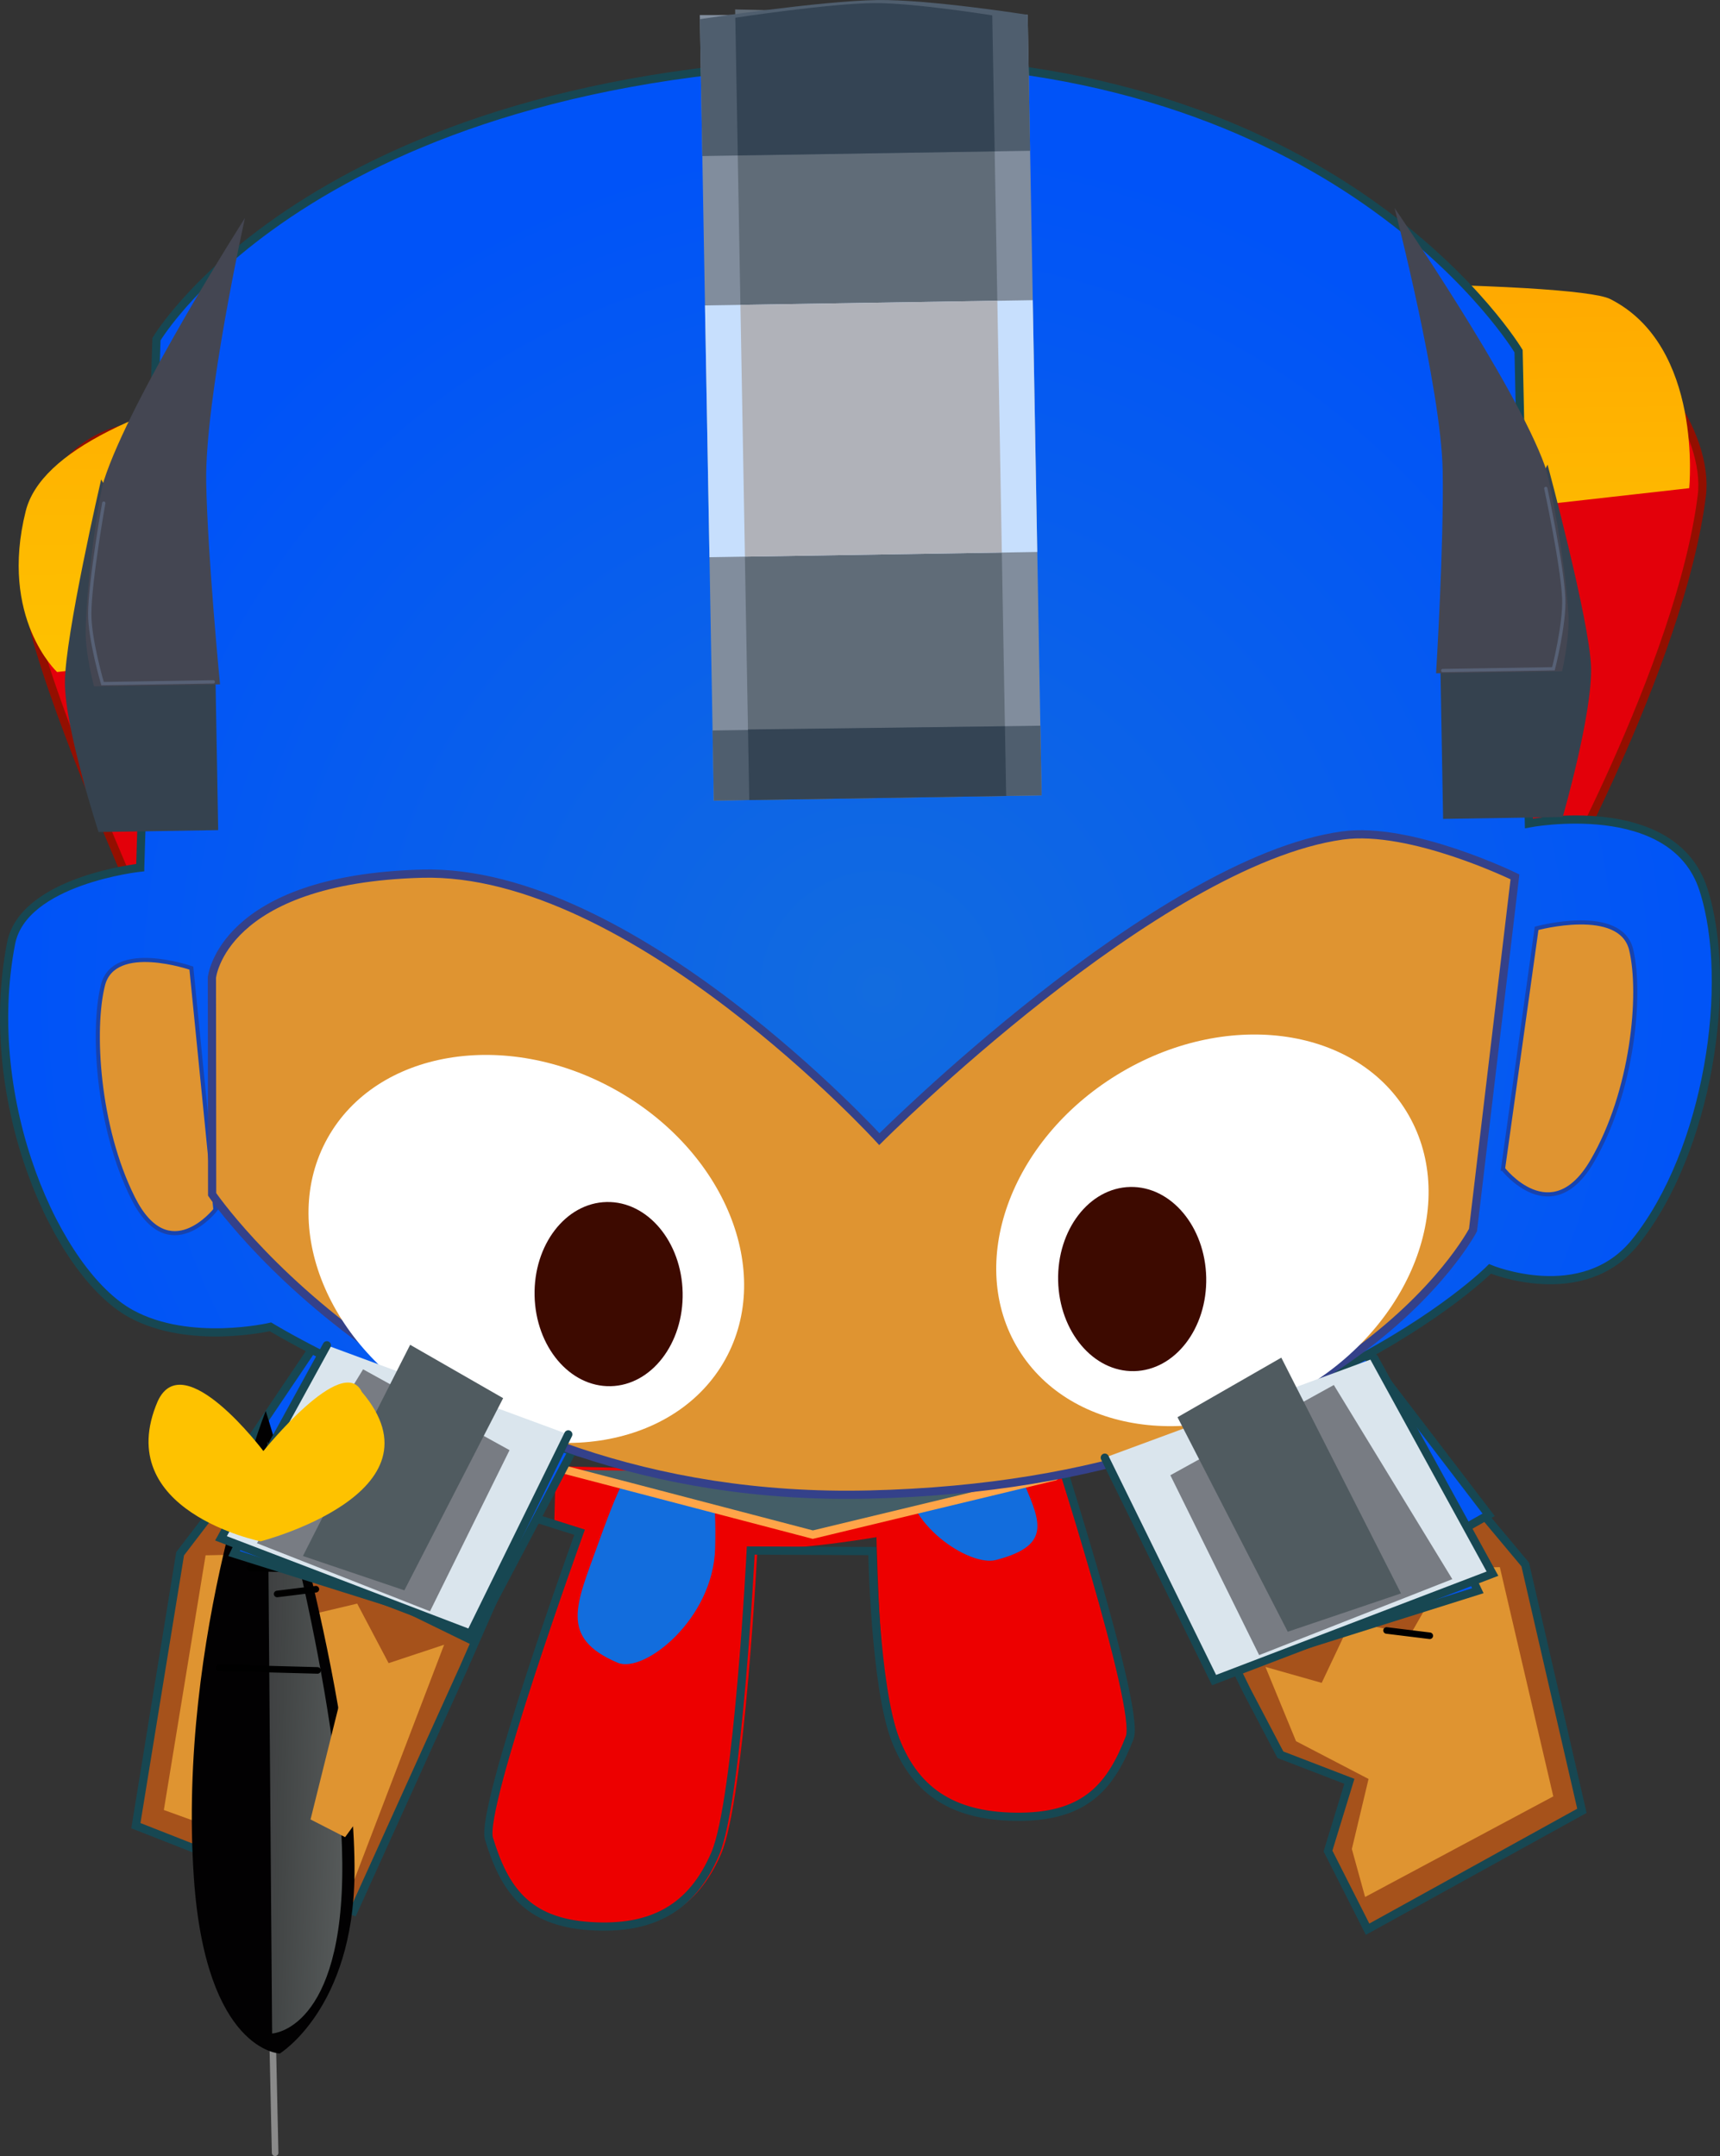 <svg version="1.1" xmlns="http://www.w3.org/2000/svg" xmlns:xlink="http://www.w3.org/1999/xlink" width="104.806" height="131.39" viewBox="0,0,104.806,131.39"><rect x="0" y="0" width="104.806" height="131.39" fill="#333333" stroke="none"/><defs><linearGradient x1="239.502" y1="130.095" x2="239.753" y2="153.006" gradientUnits="userSpaceOnUse" id="color-1"><stop offset="0" stop-color="#ffa900"/><stop offset="1" stop-color="#fec200"/></linearGradient><radialGradient cx="241.165" cy="172.882" r="52.114" gradientUnits="userSpaceOnUse" id="color-2"><stop offset="0" stop-color="#126cdf"/><stop offset="1" stop-color="#0053f8"/></radialGradient><linearGradient x1="208.99" y1="218.612" x2="191.287" y2="218.139" gradientUnits="userSpaceOnUse" id="color-3"><stop offset="0" stop-color="#575b5b"/><stop offset="1" stop-color="#575b5b" stop-opacity="0"/></linearGradient></defs><g transform="translate(-187.597,-112.558)"><g data-paper-data="{&quot;isPaintingLayer&quot;:true}" fill-rule="nonzero" stroke-linejoin="miter" stroke-miterlimit="10" stroke-dasharray="" stroke-dashoffset="0" style="mix-blend-mode: normal"><path d="M195.147,165.59c0,0 -5.492,-12.639 -5.784,-16.425c-0.369,-4.798 1.423,-10.216 7.146,-10.7c5.288,-0.448 81.632,-5.73 86.564,-5.55c4.932,0.179 8.682,6.152 8.223,9.834c-1.293,10.375 -9.583,25.158 -9.583,25.158" fill="#e3000a" stroke="#930f00" stroke-width="0.5" stroke-linecap="round"/><path d="M189.164,143.706c3.676,-14.699 92.271,-15.078 96.546,-12.926c5.69,2.864 4.816,11.527 4.816,11.527l-99.451,11.202c0,0 -3.542,-3.282 -1.911,-9.803z" fill="url(#color-1)" stroke="#930f00" stroke-width="0" stroke-linecap="round"/><path d="M221.464,201.903l19.89,0.532l-0.1,3.753c0,0 -4.623,0.815 -7.343,0.742c-3.639,-0.097 -12.547,-1.275 -12.547,-1.275z" fill="#ed0000" stroke="none" stroke-width="0" stroke-linecap="butt"/><path d="M251.741,200.075c0,0 5.378,16.602 4.693,18.371c-1.122,2.897 -2.625,4.779 -6.61,4.824c-3.985,0.044 -6.382,-1.428 -7.653,-4.665c-1.271,-3.237 -1.247,-18.009 -1.247,-18.009" data-paper-data="{&quot;index&quot;:null}" fill="#ed0000" stroke="#174752" stroke-width="0" stroke-linecap="round"/><path d="M245.959,198.26c1.701,0.045 2.168,0.174 3.847,4.237c1.098,2.657 2.072,4.19 -1.526,5.127c-1.595,0.416 -5.596,-2.173 -5.512,-5.315c0.122,-4.55 1.489,-4.094 3.19,-4.049z" data-paper-data="{&quot;index&quot;:null}" fill="#126ddd" stroke="none" stroke-width="0" stroke-linecap="butt"/><path d="M233.771,206.613c0,0 -0.788,15.575 -2.234,18.918c-1.447,3.343 -3.921,4.763 -7.898,4.498c-3.977,-0.266 -5.375,-2.333 -6.335,-5.449c-0.587,-1.903 5.696,-19.111 5.696,-19.111" data-paper-data="{&quot;index&quot;:null}" fill="#ed0000" stroke="#174752" stroke-width="0" stroke-linecap="round"/><path d="M231.173,206.907c-0.116,4.339 -4.345,7.653 -5.938,6.977c-3.594,-1.523 -2.506,-3.574 -1.221,-7.169c1.966,-5.496 2.448,-5.643 4.179,-5.597c1.73,0.046 3.148,-0.494 2.98,5.789z" fill="#126ddd" stroke="none" stroke-width="0" stroke-linecap="butt"/><path d="M251.741,200.075c0,0 5.378,16.602 4.693,18.371c-1.122,2.897 -2.625,4.779 -6.61,4.824c-3.985,0.044 -6.382,-1.428 -7.653,-4.665c-1.271,-3.237 -1.42,-11.526 -1.42,-11.526l-7.409,-0.033c0,0 -0.767,15.221 -2.168,18.489c-1.401,3.267 -3.797,4.656 -7.648,4.397c-3.851,-0.259 -5.203,-2.279 -6.133,-5.324c-0.568,-1.859 5.52,-18.678 5.52,-18.678l-4.915,-1.557" fill="none" stroke="#174752" stroke-width="0.5" stroke-linecap="round"/><path d="M221.673,200.926l-5.825,13.276l-6.709,14.824l-13.262,-5.214l2.696,-16.571l9.513,-12.439" data-paper-data="{&quot;index&quot;:null}" fill="#a6521b" stroke="#174752" stroke-width="0.5" stroke-linecap="round"/><path d="M251.867,202.529l-14.742,3.549l-15.104,-3.953" fill="#445e67" stroke="#ffa549" stroke-width="0.5" stroke-linecap="round"/><path d="M223.296,199.405l-6.921,13.127l-16.351,-7.984l8.33,-12.354" data-paper-data="{&quot;index&quot;:null}" fill="#0256f6" stroke="#174752" stroke-width="0.5" stroke-linecap="round"/><path d="M200.124,207.338l3.144,-0.069l2.444,3.878l3.65,-0.866l1.914,3.628l3.383,-1.122l-5.454,14.273l-11.624,-4.202z" data-paper-data="{&quot;index&quot;:null}" fill="#df9431" stroke="#692206" stroke-width="0" stroke-linecap="round"/><path d="M270.487,195.884l10.047,12.012l3.455,15.011l-13.06,7.215l-2.412,-4.764l1.302,-4.249l-4.202,-1.619l-2.038,-3.885l-6.4,-13.009" fill="#a6521b" stroke="#174752" stroke-width="0.5" stroke-linecap="round"/><path d="M269.258,193.034l9.049,11.837l-15.848,8.941l-7.688,-12.693" fill="#0256f6" stroke="#174752" stroke-width="0.5" stroke-linecap="round"/><path d="M196.14,165.43l0.99,-32.199c0,0 9.931,-16.897 44.621,-16.979c27.962,0.259 38.379,17.706 38.379,17.706l0.629,28.777c0,0 8.788,-1.697 10.634,4.026c1.845,5.723 0.28,15.954 -4.143,21.472c-3.21,4.004 -8.861,1.651 -8.861,1.651c0,0 -11.526,11.65 -37.218,13.191c-19.42,1.165 -37.094,-9.662 -37.094,-9.662c0,0 -4.927,1.16 -8.503,-0.802c-4.499,-2.468 -9.176,-12.898 -7.303,-22.562c0.747,-3.856 7.869,-4.618 7.869,-4.618z" fill="url(#color-2)" stroke="#174752" stroke-width="0.5" stroke-linecap="round"/><path d="M279.182,183.788l2.046,-14.658c0,0 5.119,-1.395 5.763,1.307c0.644,2.702 0.105,8.639 -2.381,12.89c-2.487,4.251 -5.427,0.461 -5.427,0.461z" data-paper-data="{&quot;index&quot;:null}" fill="#df9431" stroke="#1743af" stroke-width="0.25" stroke-linecap="round"/><path d="M200.724,186.28c0,0 -2.84,3.645 -5.022,-0.716c-2.182,-4.361 -2.506,-10.311 -1.83,-12.978c0.677,-2.667 5.385,-1.033 5.385,-1.033l1.466,14.727z" data-paper-data="{&quot;index&quot;:null}" fill="#df9431" stroke="#1743af" stroke-width="0.25" stroke-linecap="round"/><path d="M277.352,187.516c0,0 -7.968,15.439 -36.8,16.118c-27.168,0.64 -40.029,-18.292 -40.029,-18.292l-0.014,-13.209c0,0 0.591,-5.999 12.796,-6.334c12.777,-0.351 27.874,16.178 27.874,16.178c0,0 16.913,-16.938 28.217,-18.505c4.179,-0.579 10.513,2.522 10.513,2.522z" fill="#df9431" stroke="#34418a" stroke-width="0.5" stroke-linecap="round"/><path d="M204.183,235.625l0.178,8.123" fill="none" stroke="#8a8a8a" stroke-width="0.4" stroke-linecap="round"/><path d="M209.199,226.763c-0.076,8.201 -4.554,10.936 -4.554,10.936c0,0 -4.515,-0.142 -5.236,-10.722c-1.005,-14.752 4.38,-28.437 4.38,-28.437c0,0 5.511,17.328 5.41,28.223z" fill="#020102" stroke="#602a0d" stroke-width="0" stroke-linecap="round"/><path d="M204.179,236.476l-0.286,-36.093c0,0 4.48,15.524 4.561,25.716c0.081,10.192 -4.275,10.378 -4.275,10.378z" fill="url(#color-3)" stroke="#000000" stroke-width="0" stroke-linecap="round"/><path d="M231.787,195.406c-2.983,5.365 -10.828,6.698 -17.521,2.976c-6.693,-3.722 -9.701,-11.088 -6.718,-16.453c2.983,-5.365 10.828,-6.698 17.521,-2.976c6.693,3.722 9.701,11.088 6.718,16.453z" fill="#ffffff" stroke="#954116" stroke-width="0" stroke-linecap="butt"/><path d="M229.193,191.321c0.068,3.099 -1.897,5.656 -4.388,5.71c-2.491,0.054 -4.566,-2.414 -4.634,-5.513c-0.068,-3.099 1.897,-5.656 4.388,-5.71c2.491,-0.054 4.566,2.414 4.634,5.513z" fill="#3d0a00" stroke="none" stroke-width="0" stroke-linecap="butt"/><path d="M255.653,178.064c6.524,-4.01 14.42,-3.022 17.634,2.208c3.215,5.23 0.532,12.721 -5.993,16.731c-6.524,4.01 -14.42,3.022 -17.634,-2.208c-3.215,-5.23 -0.532,-12.721 5.993,-16.731z" data-paper-data="{&quot;index&quot;:null}" fill="#ffffff" stroke="#954116" stroke-width="0" stroke-linecap="butt"/><path d="M256.462,184.891c2.491,-0.054 4.566,2.414 4.634,5.513c0.068,3.099 -1.897,5.656 -4.389,5.71c-2.491,0.054 -4.566,-2.414 -4.634,-5.513c-0.068,-3.099 1.897,-5.656 4.389,-5.71z" data-paper-data="{&quot;index&quot;:null}" fill="#3d0a00" stroke="none" stroke-width="0" stroke-linecap="butt"/><path d="M282.245,222.027l-11.468,6.132l-0.806,-2.924l1.017,-4.269l-4.419,-2.301l-1.864,-4.527l3.428,0.973l1.754,-3.708l3.685,0.706l2.272,-3.981l3.144,-0.069z" fill="#df9431" stroke="#692206" stroke-width="0" stroke-linecap="round"/><path d="M211.023,221.227l-2.397,3.286l-2.107,-1.079l1.916,-7.703" data-paper-data="{&quot;index&quot;:null}" fill="#df9431" stroke="#c5832b" stroke-width="0" stroke-linecap="round"/><path d="M200.957,214.192l5.99,0.16" fill="none" stroke="#000000" stroke-width="0.4" stroke-linecap="round"/><path d="M205.827,208.186l-2.995,-0.08" fill="none" stroke="#000000" stroke-width="0.4" stroke-linecap="round"/><g><path d="M275.367,153.255l6.529,-12.383c0,0 2.551,9.473 2.649,12.31c0.098,2.837 -1.726,9.163 -1.726,9.163l-7.288,0.117z" fill="#35424f" stroke="none" stroke-width="0" stroke-linecap="butt"/><path d="M272.572,125.233c0,0 7.384,10.742 9.166,15.732c0.318,0.89 1.226,5.67 1.428,9.046c0.085,1.428 -0.384,3.452 -0.384,3.452l-7.679,0.123c0,0 0.482,-7.854 0.402,-12.339c-0.09,-5.04 -2.933,-16.015 -2.933,-16.015z" fill="#444652" stroke="none" stroke-width="0" stroke-linecap="butt"/><path d="M281.788,142.321c0,0 1.01,4.707 1.094,6.693c0.067,1.588 -0.628,4.299 -0.628,4.299l-6.748,0.108" fill="none" stroke="#576176" stroke-width="0.2" stroke-linecap="round"/><path d="M200.892,163.145l-7.288,0.117c0,0 -2.049,-6.264 -2.052,-9.102c-0.003,-2.838 2.209,-12.388 2.209,-12.388l6.967,12.167z" data-paper-data="{&quot;index&quot;:null}" fill="#35424f" stroke="none" stroke-width="0" stroke-linecap="butt"/><path d="M200.162,141.943c0.08,4.485 0.842,12.319 0.842,12.319l-7.679,0.123c0,0 -0.541,-2.008 -0.507,-3.438c0.081,-3.381 0.819,-8.187 1.104,-9.087c1.603,-5.044 8.6,-16.017 8.6,-16.017c0,0 -2.45,11.06 -2.36,16.1z" data-paper-data="{&quot;index&quot;:null}" fill="#444652" stroke="none" stroke-width="0" stroke-linecap="butt"/><path d="M200.594,154.109l-6.748,0.108c0,0 -0.792,-2.687 -0.781,-4.276c0.013,-1.988 0.855,-6.725 0.855,-6.725" data-paper-data="{&quot;index&quot;:null}" fill="none" stroke="#576176" stroke-width="0.2" stroke-linecap="round"/><path d="M230.239,113.474l19.979,-0.013l0.848,47.566l-19.973,0.32z" fill="#818d9d" stroke="none" stroke-width="0" stroke-linecap="butt"/><path d="M232.392,113.133l15.666,0.363l0.848,47.566l-15.655,0.251z" fill="#606c78" stroke="none" stroke-width="0" stroke-linecap="butt"/><path d="M230.554,131.171l19.973,-0.32l0.274,15.344l-19.973,0.32z" fill="#c7dffd" stroke="none" stroke-width="0" stroke-linecap="butt"/><path d="M232.714,131.136l15.655,-0.251l0.274,15.344l-15.655,0.251z" fill="#b0b2b9" stroke="none" stroke-width="0" stroke-linecap="butt"/><path d="M231.016,157.073l19.974,-0.292l0.076,4.247l-19.973,0.32z" fill="#4f5e6e" stroke="none" stroke-width="0" stroke-linecap="butt"/><path d="M233.175,157.011l15.656,-0.196l0.076,4.247l-15.655,0.251z" fill="#344454" stroke="none" stroke-width="0" stroke-linecap="butt"/><path d="M230.243,113.727c0,0 7.364,-1.121 10.823,-1.167c3.175,-0.042 9.152,0.901 9.152,0.901l0.148,8.287l-19.973,0.32z" fill="#4f5e6e" stroke="none" stroke-width="0" stroke-linecap="butt"/><path d="M232.402,113.639c0,0 5.689,-0.868 8.451,-0.893c2.408,-0.022 7.206,0.749 7.206,0.749l0.148,8.286l-15.655,0.251z" fill="#344454" stroke="none" stroke-width="0" stroke-linecap="butt"/></g><g stroke-linecap="round"><path d="M219.521,200.449l-3.883,11.121l-13.777,-4.338l5.081,-10.68" data-paper-data="{&quot;index&quot;:null}" fill="#0256f6" stroke="#174752" stroke-width="0.5"/><path d="M222.224,199.969l-5.965,12.143l-15.196,-5.809l6.451,-11.764" data-paper-data="{&quot;index&quot;:null}" fill="#dae5ed" stroke="#174752" stroke-width="0.5"/><path d="M209.721,196.003l8.924,4.926l-4.846,9.819l-10.545,-4.147" data-paper-data="{&quot;index&quot;:null}" fill="#787c83" stroke="#956e23" stroke-width="0"/><path d="M212.589,194.509l5.666,3.252l-6.019,11.711l-6.181,-2.092" data-paper-data="{&quot;index&quot;:null}" fill="#505b60" stroke="#956e23" stroke-width="0"/><path d="M206.844,209.403l-2.36,0.29" fill="none" stroke="#000000" stroke-width="0.4"/></g><path d="M197.212,197.94c1.577,-3.413 6.434,3.043 6.434,3.043c0,0 4.833,-6.012 5.999,-3.604c5.255,6.169 -6.169,9.107 -6.169,9.107c0,0 -9.153,-1.845 -6.265,-8.546z" fill="#fec200" stroke="#8a8a8a" stroke-width="0" stroke-linecap="round"/><g data-paper-data="{&quot;index&quot;:null}" stroke-linecap="round"><path d="M271.976,197.572l5.671,11.922l-15.379,4.842l-4.335,-12.413" data-paper-data="{&quot;index&quot;:null}" fill="#0256f6" stroke="#174752" stroke-width="0.5"/><path d="M271.337,195.324l7.201,13.132l-16.963,6.485l-6.659,-13.555" data-paper-data="{&quot;index&quot;:null}" fill="#dae5ed" stroke="#174752" stroke-width="0.5"/><path d="M276.092,208.79l-11.771,4.629l-5.41,-10.961l9.961,-5.499" data-paper-data="{&quot;index&quot;:null}" fill="#787c83" stroke="#956e23" stroke-width="0"/><path d="M272.965,209.66l-6.9,2.335l-6.718,-13.073l6.325,-3.63" data-paper-data="{&quot;index&quot;:null}" fill="#505b60" stroke="#956e23" stroke-width="0"/><path d="M272.084,211.917l2.635,0.324" fill="none" stroke="#000000" stroke-width="0.4"/></g></g></g></svg>